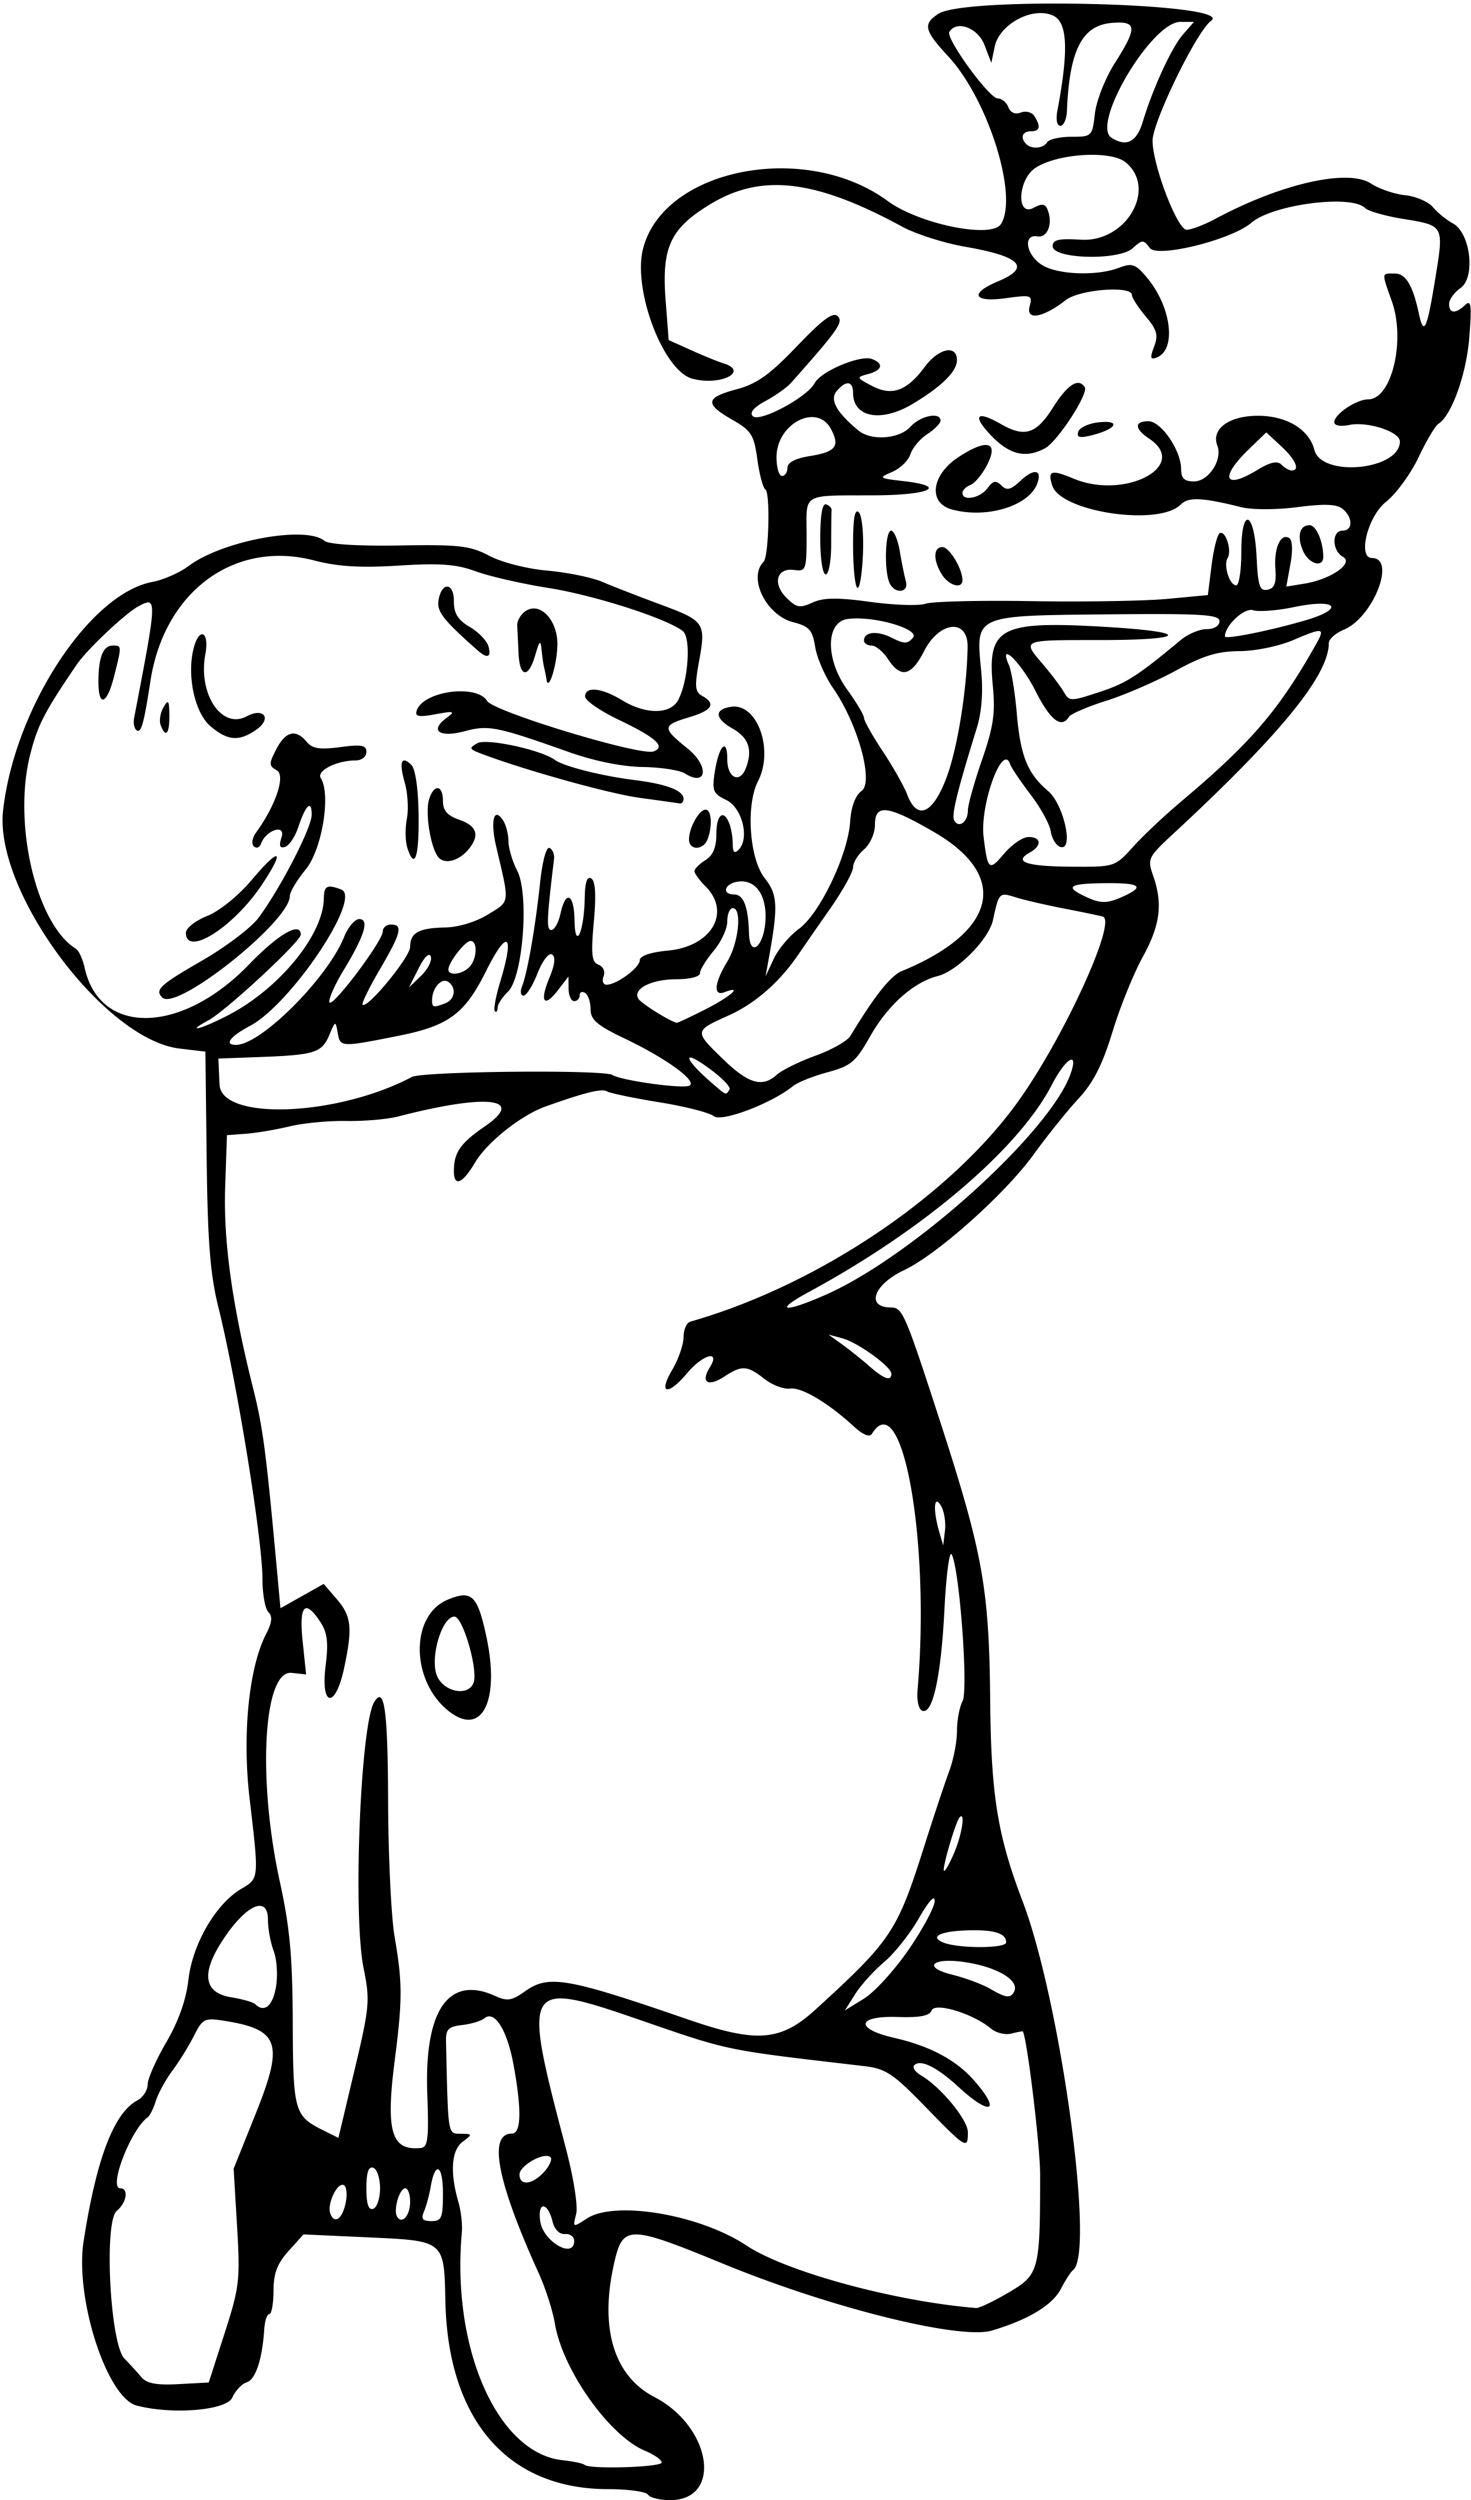 <?xml version="1.0"?>
<svg xmlns="http://www.w3.org/2000/svg" width="252.188" height="428.438" viewBox="0 0 252.188 428.438">
  <path d="M111.094 427.5c-.319-.516-3.402-.94-6.852-.943-17.203-.014-27.444-11.83-27.885-32.171-.228-10.504-.07-10.374-13.354-10.982l-10.972-.502-2.563 2.846c-1.935 2.149-2.567 3.821-2.578 6.83-.008 2.192-.331 3.985-.718 3.985-.387 0-.778 1.16-.87 2.578-.33 5.137-1.475 8.62-2.99 9.1-.851.27-1.966 1.445-2.477 2.61-.968 2.207-10.235 2.99-16.398 1.385-5.106-1.33-10.618-18.362-9.105-28.138 2.189-14.137 5.182-21.998 9.194-24.145.982-.526 1.786-1.755 1.786-2.731s1.436-4.231 3.19-7.233c2.114-3.616 3.399-7.252 3.809-10.776.71-6.107 4.691-12.947 9.026-15.508 3.101-1.831 3.081-1.621 1.453-15.51-1.283-10.94-.125-22.461 2.832-28.18 1.016-1.963 1.127-3.016.395-3.748-.56-.56-1.017-3.095-1.017-5.635 0-6.8-4.403-33.93-7.576-46.685-1.387-5.574-1.825-11.17-1.993-25.44l-.216-18.294-4.432-.525C17.877 178.159-.984 152.784.523 138.975c1.91-17.495 14.796-37.245 25.611-39.252 1.869-.347 4.663-1.579 6.21-2.737 5.771-4.321 20.068-6.97 23.272-4.31.733.608 5.729.918 12.87.8 10.289-.172 12.114.04 15.42 1.782 2.127 1.122 6.433 2.217 9.947 2.531 3.408.304 7.627 1.165 9.375 1.913 1.748.748 6.2 2.48 9.894 3.85 7.74 2.867 7.932 3.15 6.71 9.869-.768 4.23-.68 5.149.566 5.845 2.406 1.347 1.712 2.463-2.273 3.657-4.618 1.384-4.637 1.805-.234 5.357 3.746 3.023 3.324 6.64-.496 4.254-.892-.556-4.151-1.05-7.243-1.095-3.503-.052-8.27-1.02-12.652-2.571-12.404-4.39-13.735-4.655-17.834-3.561-4.316 1.152-6.059-.078-3.169-2.236 1.61-1.202 1.43-1.267-1.852-.668-2.88.525-3.547.393-3.207-.635 1.102-3.34 10.256-4.59 12.073-1.65 1.145 1.854 26.352 9.49 28.546 8.649 2.135-.82.427-2.357-6.073-5.463-3.12-1.491-5.671-3.267-5.671-3.945 0-1.793 2.822-1.506 6.35.645 4.04 2.462 8.274 2.449 9.601-.03 1.742-3.255 2.242-10.686.796-11.824-2.747-2.162-15.166-6.148-23.02-7.389-4.543-.717-10.157-2.002-12.478-2.854-3.328-1.222-6.11-1.43-13.187-.984-6.595.414-10.437.181-14.517-.881-13.674-3.562-25.701 5.298-28.069 20.677-1.12 7.277-1.574 8.917-2.34 8.445-.425-.263-.63-1.216-.457-2.118 3.975-20.648 3.984-20.877.748-19.145-2.282 1.221-8.836 7.413-10.615 10.03-5.507 8.096-6.62 10.24-7.917 15.244-3.072 11.856.979 29.193 7.807 33.413.497.307 1.169 1.766 1.493 3.243 2.576 11.729 16.61 11.446 28.205-.569 5.046-5.227 8.85-7.41 8.85-5.078 0 1.148-12.8 13.014-15.79 14.638-4.284 2.326-1.257 1.55 3.399-.873 8.715-4.534 16.253-13.741 16.344-19.965.032-2.21.554-2.479 3.001-1.54 3.595 1.38-8.594 19.585-15.624 23.337-3.478 1.857-4.533 3.281-2.428 3.281 4.252 0 15.673-11.408 18.535-18.515.675-1.676 1.838-3.047 2.583-3.047 1.788 0 .925 2.83-2.673 8.763-1.515 2.5-2.613 4.972-2.439 5.494.384 1.15 9.154-10.487 9.154-12.147 0-.645.633-1.172 1.406-1.172 2.105 0 1.743 1.454-1.914 7.693-1.826 3.116-3.153 5.833-2.95 6.037.787.786 8.146-8.161 8.146-9.904 0-2.427 1.487-3.241 6.079-3.328 2.214-.041 5.243-.97 7.29-2.235 3.804-2.35 3.724-1.684 1.39-11.606-1.057-4.495-.381-6.967 1.215-4.443.48.759.878 2.35.886 3.535.008 1.186.681 3.446 1.497 5.022 2.085 4.034.99 18.29-1.595 20.75-.97.922-1.762 2.152-1.762 2.734 0 .581-.212.845-.47.587-.26-.26.158-2.544.926-5.079 2.502-8.246 1.25-9.167-2.434-1.79-3.686 7.38-6.416 9.388-15.114 11.114-9.835 1.952-9.894 1.949-10.332-.572-.357-2.052-.395-2.042-1.418.389-1.286 3.055-2.481 3.44-11.735 3.79l-7.295.274.197 4.442c.276 6.253 20.184 5.474 32.97-1.29 1.846-.977 32.86-1.286 34.386-.343 1.58.976 12.228 2.437 13.234 1.815 1.3-.803-4.034-4.666-11.119-8.052-4.75-2.27-5.859-3.222-5.859-5.022 0-1.221-.422-2.481-.937-2.8-.516-.318-.938-.132-.938.414s-.422.993-.937.993c-.516 0-.947-.95-.959-2.11l-.02-2.11-1.79 2.33c-2.418 3.146-3.202 2.008-1.47-2.135.937-2.245 1.084-3.576.437-3.976-.547-.338-1.63 1.074-2.478 3.231-.828 2.108-1.908 3.832-2.4 3.832-.493 0-.604-.738-.247-1.64.924-2.333 2.249-9.925 3.068-17.579.413-3.856 1.089-6.369 1.64-6.093.515.257.861 1.101.768 1.875-1.257 10.43-1.324 12.187-.466 12.187.525 0 1.233-1.266 1.573-2.812.905-4.123 2.333-3.429 2.41 1.171.088 5.342 1.649 1.934 1.743-3.805.044-2.742.404-3.83 1.12-3.387.72.444.86 2.81.44 7.443-.506 5.592-.364 6.888.804 7.337.815.312 1.184 1.159.867 1.986-.305.793-.072 1.442.517 1.442 1.733 0 5.693-2.927 5.693-4.207 0-.736 1.829-1.355 4.862-1.647 7.472-.718 10.855-6.554 6.388-11.021-1.032-1.031-1.875-2.195-1.875-2.587 0-.392.843-1.239 1.875-1.883 1.293-.808 1.875-2.186 1.875-4.444 0-3.39 1.247-4.385 2.243-1.79.313.815.569 2.376.569 3.468 0 1.414.29 1.696 1.006.98 1.928-1.928.614-7.223-2.115-8.524-2.24-1.068-2.458-1.583-1.988-4.694.698-4.611 2.16-6.152 2.16-2.276 0 3.198 2.143 4.22 3.18 1.517 1.197-3.117.507-5.202-2.237-6.764-3.11-1.77-3.223-3.32-.275-3.757 4.47-.662 7.361 7.356 4.598 12.754-2.111 4.125-1.475 13.287 1.154 16.617 2.243 2.842 2.332 4.772.646 14.04l-.511 2.812 1.397-3.01c.769-1.655 2.716-3.975 4.329-5.156 3.588-2.628 8.398-12.672 8.776-18.328.174-2.606.882-4.512 1.97-5.309 2.115-1.546-.645-11.497-4.883-17.614-1.383-1.995-2.765-5.167-3.07-7.048-.477-2.934-1.014-3.538-3.782-4.255-4.646-1.204-7.79-7.627-5.066-10.35.891-.892 1.165-11.855.31-12.384-.405-.25-1.027-2.575-1.384-5.166-.58-4.22-1.028-4.928-4.3-6.795-4.766-2.722-4.613-3.787.75-5.22 3.484-.933 5.663-2.488 10.345-7.381 4.4-4.6 6.204-5.927 6.987-5.143 1.006 1.005.067 2.345-8.016 11.44-.687.773-2.648 2.163-4.356 3.088-2.035 1.101-2.788 1.999-2.184 2.603 1.137 1.137 9.3-3.223 10.608-5.666 1.095-2.046 7.855-4.882 9.83-4.125 2.06.791 1.766 1.917-.676 2.576-2.048.553-2.028.613.68 2.038 3.412 1.797 5.978.866 9.041-3.277 2.358-3.19 5.514-3.848 5.514-1.15 0 1.937-2.636 4.539-7.611 7.511-5.397 3.225-10.202 2.325-10.202-1.91 0-2.062-1.24-2.177-2.827-.264-1.21 1.457.014 3.648 3.764 6.734 2.2 1.81 6.993 1.457 8.907-.658 1.709-1.888 5.156-2.587 5.156-1.045 0 .456-1.023 1.5-2.273 2.318-1.25.82-2.551 2.369-2.892 3.443-.341 1.075-1.745 2.436-3.118 3.026-2.416 1.036-2.351 1.089 1.978 1.587 7.616.876 4.539 2.387-4.945 2.428-12.718.056-11.719-.52-11.719 6.758 0 6.03-.1 6.315-2.116 6.034-3.01-.418-3.777 2.318-1.335 4.76 1.71 1.71 2.29 1.818 4.458.83 1.899-.865 4.265-.893 9.925-.118 4.087.56 8.362.698 9.5.308 1.137-.39 9.338-.587 18.224-.438 8.885.15 19.302-.023 23.149-.383l6.993-.656.632-5.063c.348-2.785.975-5.275 1.394-5.534.981-.607 2.138 2.992 1.364 4.245-.759 1.227.326 4.688 1.47 4.688.48 0 .873-2.567.873-5.704 0-7.924 2.238-7.144 2.625.916.236 4.907.536 5.796 1.87 5.538 1.193-.23 1.53-1.122 1.345-3.575-.267-3.561.91-6.187 2.371-5.285.552.342.637 2.119.211 4.445l-.708 3.875 3.099-.503c4.555-.739 8.541-3.514 6.605-4.598-1.882-1.053-1.938-4.484-.074-4.484 1.797 0 1.82-2.24.037-3.72-1.001-.831-3.08-.915-7.747-.313-3.618.467-7.792.471-9.646.01-6.771-1.686-9.05-1.78-10.397-.434-3.76 3.76-20.571 1.25-22.01-3.284-.814-2.562-.164-2.772 3.652-1.178 8.823 3.686 19.976-2.195 12.976-6.843-2.537-1.685-2.595-2.989-.132-2.989 2.18 0 5.602 5.006 5.607 8.204.003 1.583.55 2.109 2.19 2.109 2.536 0 4.951-3.713 4.01-6.166-1.08-2.812 2.026-5.084 6.948-5.084 4.939 0 8.784 2.318 9.693 5.845 1.231 4.778 14.663 3.46 14.663-1.44 0-1.667-5.522-3.471-8.672-2.833-1.52.307-2.578.113-2.578-.472 0-1.358 3.794-3.912 5.812-3.912 4.016 0 6.443-10.041 4.06-16.796-1.78-5.043-1.806-4.767.46-4.767 1.93 0 3.113 1.953 4.18 6.907.838 3.89 1.388 2.697 2.815-6.108 1.478-9.12 1.539-9.01-5.608-10.174-3.018-.491-5.919-1.325-6.447-1.853-2.363-2.363-15.853-.61-19.496 2.534-3.36 2.9-16.115 6.067-17.402 4.321-1.08-1.465-1.275-1.463-2.939.043-2.374 2.15-13.716 1.853-13.716-.357 0-1.108 1.033-1.344 4.86-1.111 7.791.473 13.127-8.824 7.622-13.281-2.554-2.068-11.66-1.497-15.42.966-3.039 1.99-3.35 8.472-.33 6.856 1.474-.79 2.007-.706 2.423.38.907 2.364-.05 4.802-1.767 4.508-2.49-.427-1.979 3.097.704 4.855 2.622 1.718 9.43 1.994 13.264.536 2.268-.862 2.832-.669 4.778 1.64 4.235 5.027 5.145 12.41 1.693 13.734-1.08.414-1.164.051-.433-1.872.748-1.969.495-2.875-1.447-5.183-1.294-1.539-2.354-3.187-2.354-3.663 0-1.654-9.006-.956-11.357.88-3.872 3.024-6.832 3.547-6.19 1.095.516-1.975.346-2.034-4.082-1.425-5.565.765-6.297-.81-1.34-2.882 5.735-2.396 3.955-4.274-5.624-5.935-3.61-.625-8.461-2.17-10.782-3.432-14.844-8.076-24.084-9.18-32.812-3.919-6.939 4.182-8.455 7.399-7.762 16.47l.525 6.872 3.853 1.735c2.119.955 4.591 1.962 5.493 2.239 4.603 1.41-.558 3.962-5.327 2.633-4.95-1.38-10.185-15.183-8.422-22.21 3.465-13.802 27.824-18.591 41.928-8.243 5.424 3.98 17.834 6.512 19.444 3.967 3.014-4.765-2.205-21.366-9.032-28.73-4.135-4.46-4.387-5.539-1.7-7.3C165.49-.655 211.865.533 207.63 3.567c-2.467 1.767-10.103 17.446-10.038 20.61.09 4.347 4.265 15.199 5.847 15.199.788 0 3.026-.854 4.973-1.898 11.216-6.011 22.691-8.608 26.63-6.026 1.398.915 4.034 1.816 5.859 2.002 1.825.186 3.968 1.11 4.763 2.055.795.944 2.327 2.189 3.405 2.766 3.033 1.623 3.938 9.257 1.315 11.094-1.07.75-1.947 1.972-1.947 2.716 0 1.664 1.094 1.737 2.745.182 1.03-.97 1.153-.015.717 5.541-.496 6.329-3.043 13.432-5.321 14.84-.522.322-2.04 2.893-3.374 5.712-1.333 2.818-3.865 6.274-5.627 7.68-3.101 2.474-4.857 9.586-2.366 9.586 4.2 0 .197 10.199-4.82 12.282-1.418.589-2.579 1.623-2.579 2.3 0 5.496-8.274 15.64-26.6 32.612-4.407 4.082-4.531 4.338-3.515 7.252 1.686 4.838 1.214 8.482-1.812 13.971-1.557 2.825-3.884 8.59-5.171 12.811-1.715 5.622-3.273 8.68-5.825 11.428-1.915 2.065-5.381 6.378-7.702 9.586-4.868 6.73-16.492 17.1-22.191 19.795-5.276 2.496-6.622 6.4-2.206 6.4 1.926 0 2.406 1.114 8.285 19.22 7.435 22.897 8.506 28.844 8.683 48.205.148 16.16 1.266 23.075 5.544 34.294 6.514 17.08 12.452 60.41 8.666 63.235-.38.284-1.308 1.714-2.064 3.178-1.458 2.825-5.535 5.299-11.837 7.181-5.474 1.636-27.728-3.893-46.127-11.459-16.1-6.621-17.136-6.635-18.612-.26-2.595 11.208-.142 19.476 6.857 23.112 9.82 5.102 11.735 17.67 2.692 17.67-1.762 0-3.465-.422-3.783-.938zm2.344-5.511c0-.453-1.287-1.357-2.86-2.009-6.094-2.523-14.144-13.875-15.444-21.776-.36-2.192-1.614-6.095-2.785-8.673-7.136-15.702-8.712-23.906-4.592-23.906 1.604 0 1.703-4.051.286-11.78-1.092-5.959-3.25-9.419-4.982-7.987-.566.468-2.295.994-3.842 1.168-2.384.27-2.804.71-2.754 2.896.37 16.253.28 15.701 2.52 15.733 2.042.029 2.052.073.315 1.387-1.92 1.452-2.181 5.228-.715 10.302.447 1.547.716 3.867.598 5.156-1.818 19.914 6.09 37.865 17.22 39.092 1.855.204 3.564.562 3.797.796.8.8 13.238.425 13.238-.4zm-74.931-22.145c2.538-7.866 2.683-9.108 2.135-18.321l-.588-9.883 3.845-9.583c4.773-11.898 3.979-14.25-5.316-15.736-3.536-.566-3.822-.428-5.333 2.556-.878 1.735-2.54 4.42-3.695 5.967-1.154 1.547-2.426 3.867-2.828 5.156-.401 1.29-1.026 2.555-1.388 2.813C22.448 364.873 18.53 375 20.625 375c1.476 0 1.095 2.453-.6 3.86-2.238 1.856-1.157 22.825 1.304 25.323a64.007 64.007 0 012.89 3.16c.928 1.11 2.58 1.424 6.408 1.217l5.157-.279 2.723-8.437zm134.437-6.996c5.2-3.06 5.375-3.717 5.376-20.192 0-4.795-2.142-22.633-2.945-24.521-.034-.081-.92.077-1.968.351-1.049.275-2.63-.11-3.516-.856-3.047-2.563-9.614-4.565-10.176-3.101-.353.92-2.03 1.242-5.809 1.116-7.024-.233-7.417 2.012-.625 3.57 6.21 1.423 10.69 3.825 13.79 7.393 4.623 5.32 2.718 6.053-2.722 1.046-3.759-3.46-6.568-4.831-7.623-3.723-.348.365.185 1.142 1.183 1.726 3.372 1.972 8.02 7.61 8.024 9.734.007 3.008-.306 2.821-7.294-4.366-5.554-5.713-6.792-6.533-10.514-6.967-24.245-2.828-22.822-2.535-38.438-7.912-19.926-6.861-20.168-6.45-12.757 21.684 1.417 5.38 2.186 10.22 1.842 11.59-.587 2.338-.575 2.343 1.841.76 4.795-3.142 19.366-.68 27.35 4.62 6.792 4.507 25.464 9.589 39.38 10.717.516.042 3.037-1.16 5.601-2.669zm-74.506-8.838c0-.716-.71-1.243-1.576-1.171-.949.078-1.799-.776-2.135-2.144-.848-3.444-2.612-3.462-2.107-.022.51 3.48 5.817 6.523 5.817 3.337zm-39.144-6.675c.25-1.309.11-2.592-.31-2.852-1.101-.68-2.978 3.217-2.344 4.868.732 1.908 2.103.866 2.654-2.016zm11.019-.047c0-1.258-.373-2.288-.829-2.288-1.003 0-2.089 3.76-1.405 4.865.855 1.385 2.234-.206 2.234-2.577zm5.624-1.406c0-4.928-1.328-5.641-2.103-1.128-.244 1.424-.76 3.328-1.145 4.23-.542 1.266-.25 1.641 1.273 1.641 1.749 0 1.975-.545 1.975-4.743zM65.157 375c0-1.719-.528-3.3-1.173-3.516-.812-.27-1.172.808-1.172 3.516s.36 3.786 1.172 3.516c.645-.215 1.172-1.797 1.172-3.516zm28.13-2.818c.936-1.035 1.425-2.158 1.086-2.496-.998-.999-5.31 1.397-5.31 2.95 0 2.01 2.209 1.772 4.223-.454zm-20.032-13.28c-.542-14.455 3.645-20.504 11.663-16.851 2.036.927 2.828.804 5.064-.788 4.074-2.901 7.122-2.377 27.958 4.804 11.859 4.088 15.904 3.762 21.956-1.77 12.981-11.865 13.912-13.267 18.59-28.016 1.613-5.087 3.528-10.84 4.255-12.784.727-1.944 1.322-5.03 1.322-6.859 0-1.828.43-4.13.957-5.114 1.016-1.898-.525-22.688-1.864-25.15-.384-.704-.94 3.514-1.237 9.375-.584 11.517-1.996 18.034-3.776 17.423-.644-.221-.996-1.725-.836-3.574 2.203-25.457-2.592-52.36-7.823-43.896-.402.65-1.516.2-3.102-1.256-4.454-4.083-8.95-6.751-10.94-6.49-1.075.14-3.051-.608-4.393-1.663-2.947-2.318-3.864-2.37-6.892-.385-2.78 1.822-4.078.995-2.473-1.576 1.905-3.05-1.138-2.283-3.884.98-3.318 3.944-5.013 3.601-2.58-.522 1.082-1.834 1.967-4.378 1.967-5.654 0-1.276.528-2.47 1.172-2.654 21.953-6.264 44.832-21.694 56.412-38.045 7.807-11.024 16.758-30.67 14.29-31.364-.6-.168-3.624-.797-6.717-1.396-3.094-.6-6.81-1.462-8.256-1.916-2.786-.874-2.817-.842-3.867 3.955-.712 3.255-6.125 8.712-9.474 9.553-4.113 1.032-8.565 5.005-11.565 10.32-2.478 4.39-3.291 5.075-7.313 6.162-2.489.672-5.158 1.741-5.932 2.376-3.571 2.931-12.26 6.229-13.564 5.148-.717-.596-4.93-1.67-9.361-2.388-4.431-.717-8.47-1.56-8.977-1.873-.848-.524-3.852.222-10.558 2.621-4.197 1.503-10.007 6.14-12.068 9.634-2.116 3.586-3.597 4.176-3.597 1.433 0-3.21 1.09-4.779 5.354-7.713 7.034-4.84.3-5.597-14.86-1.671-1.878.486-5.885.837-8.907.78-3.02-.056-7.391.357-9.712.917-2.32.56-5.695 1.131-7.5 1.268l-3.28.248-.305 8.906c-.315 9.201 1.191 20.092 4.73 34.22 1.74 6.942 2.258 10.833 4.082 30.687l.667 7.25 3.706-2.083 3.707-2.083 2.253 2.62c2.51 2.918 2.72 4.929 1.238 11.843-1.5 6.995-4.047 6.655-3.163-.422.5-4.007.302-5.679-.892-7.5-2.653-4.049-3.694-2.914-3.043 3.315l.591 5.659-2.48-.269c-4.842-.523-5.892 18.136-2.015 35.826 1.702 7.77 2.167 12.836 2.206 24.045.052 15.258.273 16.051 5.168 18.493l2.659 1.326 2.758-11.594c2.587-10.876 2.683-11.96 1.56-17.48-1.852-9.109-.538-41.808 1.835-45.648 1.733-2.804 2.316 1.395 2.368 17.06.032 9.394.531 19.821 1.11 23.173 1.36 7.858 1.362 10.822.023 21.224-1.572 12.218-.567 15.551 4.518 14.984 1.168-.13 1.348-1.685 1.067-9.182zm3.607-65.729c-6.473-5.209-6.546-16.349-.126-19.032 4.135-1.727 5.121-.79 6.646 6.32 2.382 11.109-.801 17.315-6.52 12.712zm4.32-4.781c.832-2.17-1.823-11.36-3.282-11.36-2.123 0-4.21 6.988-3.01 10.077 1.096 2.824 5.366 3.694 6.291 1.283zm-33.87 52.113c.33-1.957.156-4.727-.387-6.155s-.987-3.835-.987-5.349c0-4.445-3.996-2.482-8.064 3.961-3.407 5.398-2.812 8.568 1.746 9.303 1.939.312 3.802.845 4.14 1.183 1.535 1.534 3 .32 3.551-2.943zm108.489-6.436c2.417-3.527 4.417-7.257 4.444-8.288.031-1.158-1.007-.031-2.716 2.948-1.521 2.652-4.198 6.027-5.948 7.5-1.75 1.472-3.982 3.94-4.96 5.482l-1.777 2.804 3.281-2.017c1.805-1.11 5.259-4.902 7.676-8.43zm17.988 7.37c1.2-1.942-2.62-4.324-8.32-5.187-5.64-.854-7.44.832-2.27 2.129 2.28.572 5.2 1.65 6.488 2.398 2.714 1.573 3.464 1.694 4.102.66zm-1.289-8.571c0-1.522-1.93-2.167-6.229-2.08-4.993.1-7.104 1.097-4.49 2.12 2.626 1.029 10.719.998 10.719-.04zm-8.858-15.494c1.298-3.107 1.872-6.95.892-5.97-.694.694-3.169 9.221-2.676 9.221.234 0 1.036-1.463 1.784-3.251zm-2.304-59.303c-1.226-2.107-1.422.64-.316 4.429l.684 2.344.3-2.554c.166-1.405-.135-3.304-.668-4.22zm-8.525-22.647c0-1.225-5.74-5.371-8.438-6.096l-2.344-.63 2.313 1.667c1.273.916 3.382 2.602 4.688 3.746 2.533 2.219 3.78 2.652 3.78 1.313zm-11.133-13.6c14.923-6.627 38.525-27.996 41.91-37.944 1.335-3.92-.915-2.521-3.271 2.035-5.66 10.945-21.946 24.822-41.65 35.487-6.235 3.375-4.26 3.652 3.011.423zM125.071 186.7c.272-.44-1.496-2.206-3.929-3.924-4.496-3.176-3.7-1.12 1.185 3.063 2.232 1.91 2.118 1.875 2.744.861zm8.095-2.518c.877-.794 3.864-2.265 6.636-3.268 2.773-1.003 5.464-2.522 5.98-3.375 4.164-6.891 6.896-10.333 8.837-11.133 16.308-6.718 18.529-16.282 5.529-23.808-8.008-4.636-10.148-4.899-10.148-1.244 0 1.444-.835 3.32-1.875 4.21-1.031.883-1.875 2.265-1.875 3.072 0 .807-1.793 4.028-3.984 7.159a864.271 864.271 0 00-5.33 7.683c-3.237 4.79-7.44 8.476-12.014 10.534-5.942 2.673-5.941 2.67-.944 7.509 4.342 4.205 6.72 4.893 9.188 2.66zm-12.197-11.229c4.29-2.174 6.518-4.18 3.25-2.926-1.982.76-1.776-1.563.465-5.239 1.952-3.202 2.564-9.163.941-9.163-.516 0-.938 1.022-.938 2.272 0 1.25-1.054 3.525-2.343 5.057-1.29 1.532-2.344 3.252-2.344 3.822 0 .597-1.714 1.036-4.04 1.036-4.343 0-7.603 1.698-6.49 3.38.556.838 5.547 3.937 6.577 4.083.146.02 2.36-1.024 4.922-2.322zm-44.64-1.022c1.714-.657 1.965-2.773.441-3.715-1.1-.68-2.669 1.133-2.693 3.112-.016 1.335.196 1.392 2.253.603zm-2.473-8.005c-.259-.766-1.085.031-2.085 2.012l-1.657 3.28 2.085-2.011c1.147-1.106 1.892-2.583 1.657-3.281zm6.582 1.824c1.334-1.335 1.503-4.5.24-4.5-.944 0-3.803 3.68-3.803 4.896 0 1.12 2.302.864 3.563-.396zm50.812-8.719c0-3.968-1.898-6.35-4.74-5.948-2.297.324-2.852 2.198-.65 2.198 1.607 0 2.428 2.119 2.541 6.563.122 4.763 2.849 2.07 2.849-2.813zm61.362-3.431c3.735-1.702 2.854-2.316-3.232-2.252-6.028.063-6.863.583-3.52 2.195 2.79 1.346 3.902 1.355 6.752.056zm-16.279-10.162c2.238 0 2.326 1.483.16 2.695-2.807 1.57-.478 2.342 7.219 2.392 7.381.047 7.439.028 10.527-3.393 1.707-1.893 5.425-5.394 8.261-7.782 12.047-10.144 16.742-15.62 23.156-27.008 1.562-2.773 1.166-2.842-3.882-.678-2.502 1.072-6.538 1.908-9.274 1.92-3.752.016-6.217.77-10.938 3.347-3.351 1.83-8.712 4.152-11.913 5.16-3.2 1.01-6.073 2.245-6.383 2.747-1.286 2.08-3.202.605-5.735-4.417-2.48-4.919-6.488-8.802-4.55-4.408.43.972 1.035 4.721 1.346 8.33.62 7.218 1.85 10.247 5.363 13.217 2.696 2.28 4.46 10.35 2.09 9.57-.72-.238-1.456-1.426-1.633-2.64-.177-1.214-1.733-4.054-3.457-6.312-1.724-2.258-3.304-4.607-3.51-5.22-1.285-3.815-5.216 6.973-4.548 12.48.692 5.702.941 5.904 3.51 2.851 1.32-1.568 3.206-2.851 4.191-2.851zm-10.396-4.58c0-.91 1.085-4.787 2.41-8.616 1.973-5.696 2.311-8.005 1.862-12.706-.96-10.027 1.207-11.166 19.228-10.112 14.886.87 14.27 2.264-1 2.264-13.45 0-13.249-.088-9.609 4.184 1.418 1.664 3.02 3.787 3.558 4.716.943 1.627 1.17 1.628 6.094.008 4.625-1.52 6.467-2.698 13.934-8.907 1.242-1.032 3.246-1.877 4.453-1.877 1.293 0 2.196-.559 2.196-1.36 0-1.149-2.98-1.33-19.295-1.171-22.814.221-22.493.078-21.56 9.61.36 3.676.1 7.138-.738 9.843-3.433 11.069-4.398 15.046-3.862 15.914.826 1.337 2.33.182 2.33-1.79zm-3.704-5.499c1.89-4.957 3.53-15.055 3.654-22.5.081-4.906-4.824-4.443-7.45.704-2.204 4.32-4.002 4.73-6.18 1.406-.844-1.29-2.12-2.344-2.834-2.344s-1.298-.387-1.298-.86c0-1.52 2.276-1.73 4.828-.442 2.089 1.054 2.655 1.046 3.565-.05 1.236-1.49-6.886-3.807-11.205-3.197-3.787.534-3.814 6.933-.051 12.128 1.574 2.174 2.863 4.345 2.863 4.825 0 .48 1.447 3.053 3.216 5.718 1.769 2.666 3.657 6.007 4.196 7.425 1.696 4.465 4.345 3.353 6.696-2.813zm61.434-27.014c7.028-2.044 5.587-3.847-1.842-2.305-2.887.6-6.04.84-7.008.532-1.493-.474-4.817 2.626-4.817 4.493 0 .557 7.59-.954 13.667-2.72zm-8.151-25.786c2.246-1.37 3.464-1.642 4.172-.934.55.55 1.337 1 1.75 1 1.495 0 .695-1.85-1.801-4.164l-2.55-2.365-3.075 2.98c-4.977 4.823-4.085 6.89 1.504 3.483zM135 80.167c0-.904 1.327-1.607 3.77-1.998 4.526-.723 5.28-1.679 3.682-4.665-2.408-4.5-9.327-.906-9.327 4.845 0 1.768.422 3.213.938 3.213.515 0 .937-.627.937-1.395zm44.531-55.792c.319-.516 2.187-.938 4.152-.938 3.507 0 3.582-.073 4.028-3.984.252-2.206 1.77-6.054 3.403-8.62 3.916-6.16 3.832-7.27-.521-6.905-5.088.426-7.254 4.675-7.676 15.056-.057 1.418-.56 2.578-1.116 2.578-.597 0-.813-1.057-.526-2.578 1.966-10.425 1.748-15.178-.748-16.315-3.487-1.59-9.2 1.464-10.002 5.345l-.571 2.767-1.163-3.047c-1.129-2.96-4.762-4.33-6.032-2.276-.68 1.1 6.829 11.417 8.309 11.417.677 0 1.491.677 1.808 1.504.362.94 1.16 1.28 2.135.905.857-.329 1.902-.056 2.322.606 1.143 1.801.952 2.61-.614 2.61-1.464 0-1.86 1.109-.782 2.188.93.93 2.934.755 3.594-.313zm16.388-3.516c1.77-5.843 4.968-12.764 6.93-15l1.853-2.109h-2.344c-4.922 0-15.373 17.59-11.8 19.86 2.565 1.628 4.306.735 5.361-2.75zM27.823 170.948c-1.323-1.323-.431-2.152 6.814-6.33 4.097-2.364 8.46-5.67 9.697-7.348 3.817-5.18 9.103-15.433 9.103-17.657 0-2.648-1.042-1.675-2.31 2.159-.534 1.612-1.542 3.118-2.241 3.347-.93.304-1.094-.14-.614-1.651.742-2.338-2.684-1.241-3.53 1.13-.233.651-.782.847-1.221.435-.44-.411-.276-1.466.364-2.344 3.39-4.654 5.112-9.82 3.564-10.686-1.368-.766-1.376-1.109-.081-3.612 1.597-3.088 3.346-3.512 5.21-1.265.971 1.17 2.24 1.37 5.74.906 3.674-.488 4.495-.334 4.495.842 0 .797-.809 1.439-1.814 1.439-3.284 0-6.793 1.781-5.998 3.045 1.767 2.804.197 12.26-2.599 15.65-1.493 1.812-2.714 3.856-2.714 4.543 0 4.347-19.444 19.818-21.865 17.397zm4.052-11.112c0-.777 1.646-2.072 3.658-2.877 2.106-.843 5.331-3.449 7.602-6.141 4.866-5.772 5.844-5.372 1.802.737-4.837 7.309-13.062 12.524-13.062 8.281zm43.277-12.939c-1.342-1.625-2.305-7.668-1.584-9.94.845-2.665 2.37-2.474 2.37.295 0 1.66.74 2.51 2.812 3.233 3.006 1.048 3.53 2.64 1.64 4.986-1.658 2.058-4.154 2.738-5.238 1.426zm-5.334-1.666c-.342-1.076-.37-3.294-.063-4.929.306-1.634.143-4.418-.364-6.184-1.023-3.567-.575-4.74 1.15-3.014.682.682 1.172 4.123 1.226 8.61.087 7.277-.691 9.48-1.95 5.517zm48.307-1.386c0-1.992 1.733-5.095 2.845-5.095 1.015 0 1.202 2.823.336 5.08-.736 1.917-3.181 1.928-3.181.015zm-8.438-7.12c-5.239-.709-19.658-4.724-27.167-7.564-2.093-.791-2.16-.97-.68-1.798 1.581-.885 10.934 1.134 13.316 2.874 1.497 1.093 8.003 2.737 13.594 3.434 5.558.693 8.438 1.798 8.438 3.237 0 .497-.317.846-.704.774-.386-.072-3.445-.502-6.796-.956zm-73.633-12.303c-2.669-2.295-4.037-8.624-2.87-13.272.953-3.799 2.755-2.962 2.023.94-1.28 6.822 2.795 12.962 7.081 10.669 2.964-1.587 4.375.377 1.645 2.289-2.945 2.062-4.938 1.904-7.88-.626zm-8.506-.146c-.284-.742-.073-2.114.47-3.047.84-1.443.992-1.24 1.016 1.35.03 3.213-.62 3.955-1.486 1.697zm-10.673-7.48c0-4.13.808-6.171 2.444-6.171 1.573 0 1.572-.014.257 5.21-1.245 4.947-2.701 5.464-2.701.96zm76.824-.312c-.101-.644-.289-1.593-.418-2.109s-.325-1.887-.436-3.047c-.166-1.735-.358-1.569-1.081.938-1.158 4.009-2.662 3.886-2.858-.235a2086.23 2086.23 0 00-.234-4.82c-.043-.846.635-1.988 1.507-2.538 2.488-1.57 5.462 1.671 5.38 5.863-.067 3.425-1.526 8.09-1.86 5.948zm-11.826-5.044c-5.781-5.096-6.978-6.609-6.705-8.47.482-3.274 2.644-3.255 2.644.024 0 2.143.672 3.234 2.746 4.46 1.51.891 2.947 2.392 3.194 3.334.494 1.89-.201 2.131-1.88.652zm65.08-10.73c-.387-.39-.703-3.677-.703-7.304 0-4.601.297-6.296.984-5.61.553.553.86 3.748.703 7.303-.155 3.476-.597 6-.984 5.61zm5.491-.943c-.9-2.347-.661-8.83.326-8.83.492 0 1.162 1.583 1.488 3.516.326 1.934.796 4.254 1.043 5.156.572 2.085-2.062 2.23-2.857.158zm9.032-1.317c-1.526-2.443-1.482-4.7.092-4.7 1.183 0 3.432 3.715 3.432 5.67 0 1.587-2.327.947-3.524-.97zm-20.851-6.184c0-3.985.357-6.053 1.008-5.836.554.184.976.641.937 1.015-.038.374-.07 3-.07 5.836 0 2.836-.422 5.156-.937 5.156-.53 0-.938-2.682-.938-6.171zm82.793 2.187C222.305 91.972 222.784 90 224.5 90c1.14 0 2.333 2.724 2.362 5.39.022 1.973-2.44 1.303-3.444-.937zm-60.266-7.16c-4.094-1.141-3.467-5.924 1.174-8.963 4.922-3.222 6.96-2.641 4.877 1.389-.819 1.583-2.1 3.112-2.846 3.398-.746.287-1.357.898-1.357 1.358 0 1.467 3.029.9 4.287-.803.967-1.31 1.45-1.406 2.393-.475.944.93 1.617.756 3.341-.864 2.278-2.14 3.713-1.835 2.783.59-1.474 3.839-8.759 6.012-14.652 4.37zm6.666-12.762c-3.186-3.377-2.386-4.236 1.745-1.875 4.124 2.358 6.076 1.745 8.957-2.812 2.508-3.968 4.403-5.177 5.452-3.478.677 1.096-4.683 9.317-6.82 10.46-3.334 1.785-6.136 1.096-9.334-2.295zm15.054-.57c.236-.718 1.873-1.44 3.638-1.606 3.784-.355 2.834 1.204-1.367 2.242-2.083.515-2.602.37-2.271-.637z"/>
</svg>
